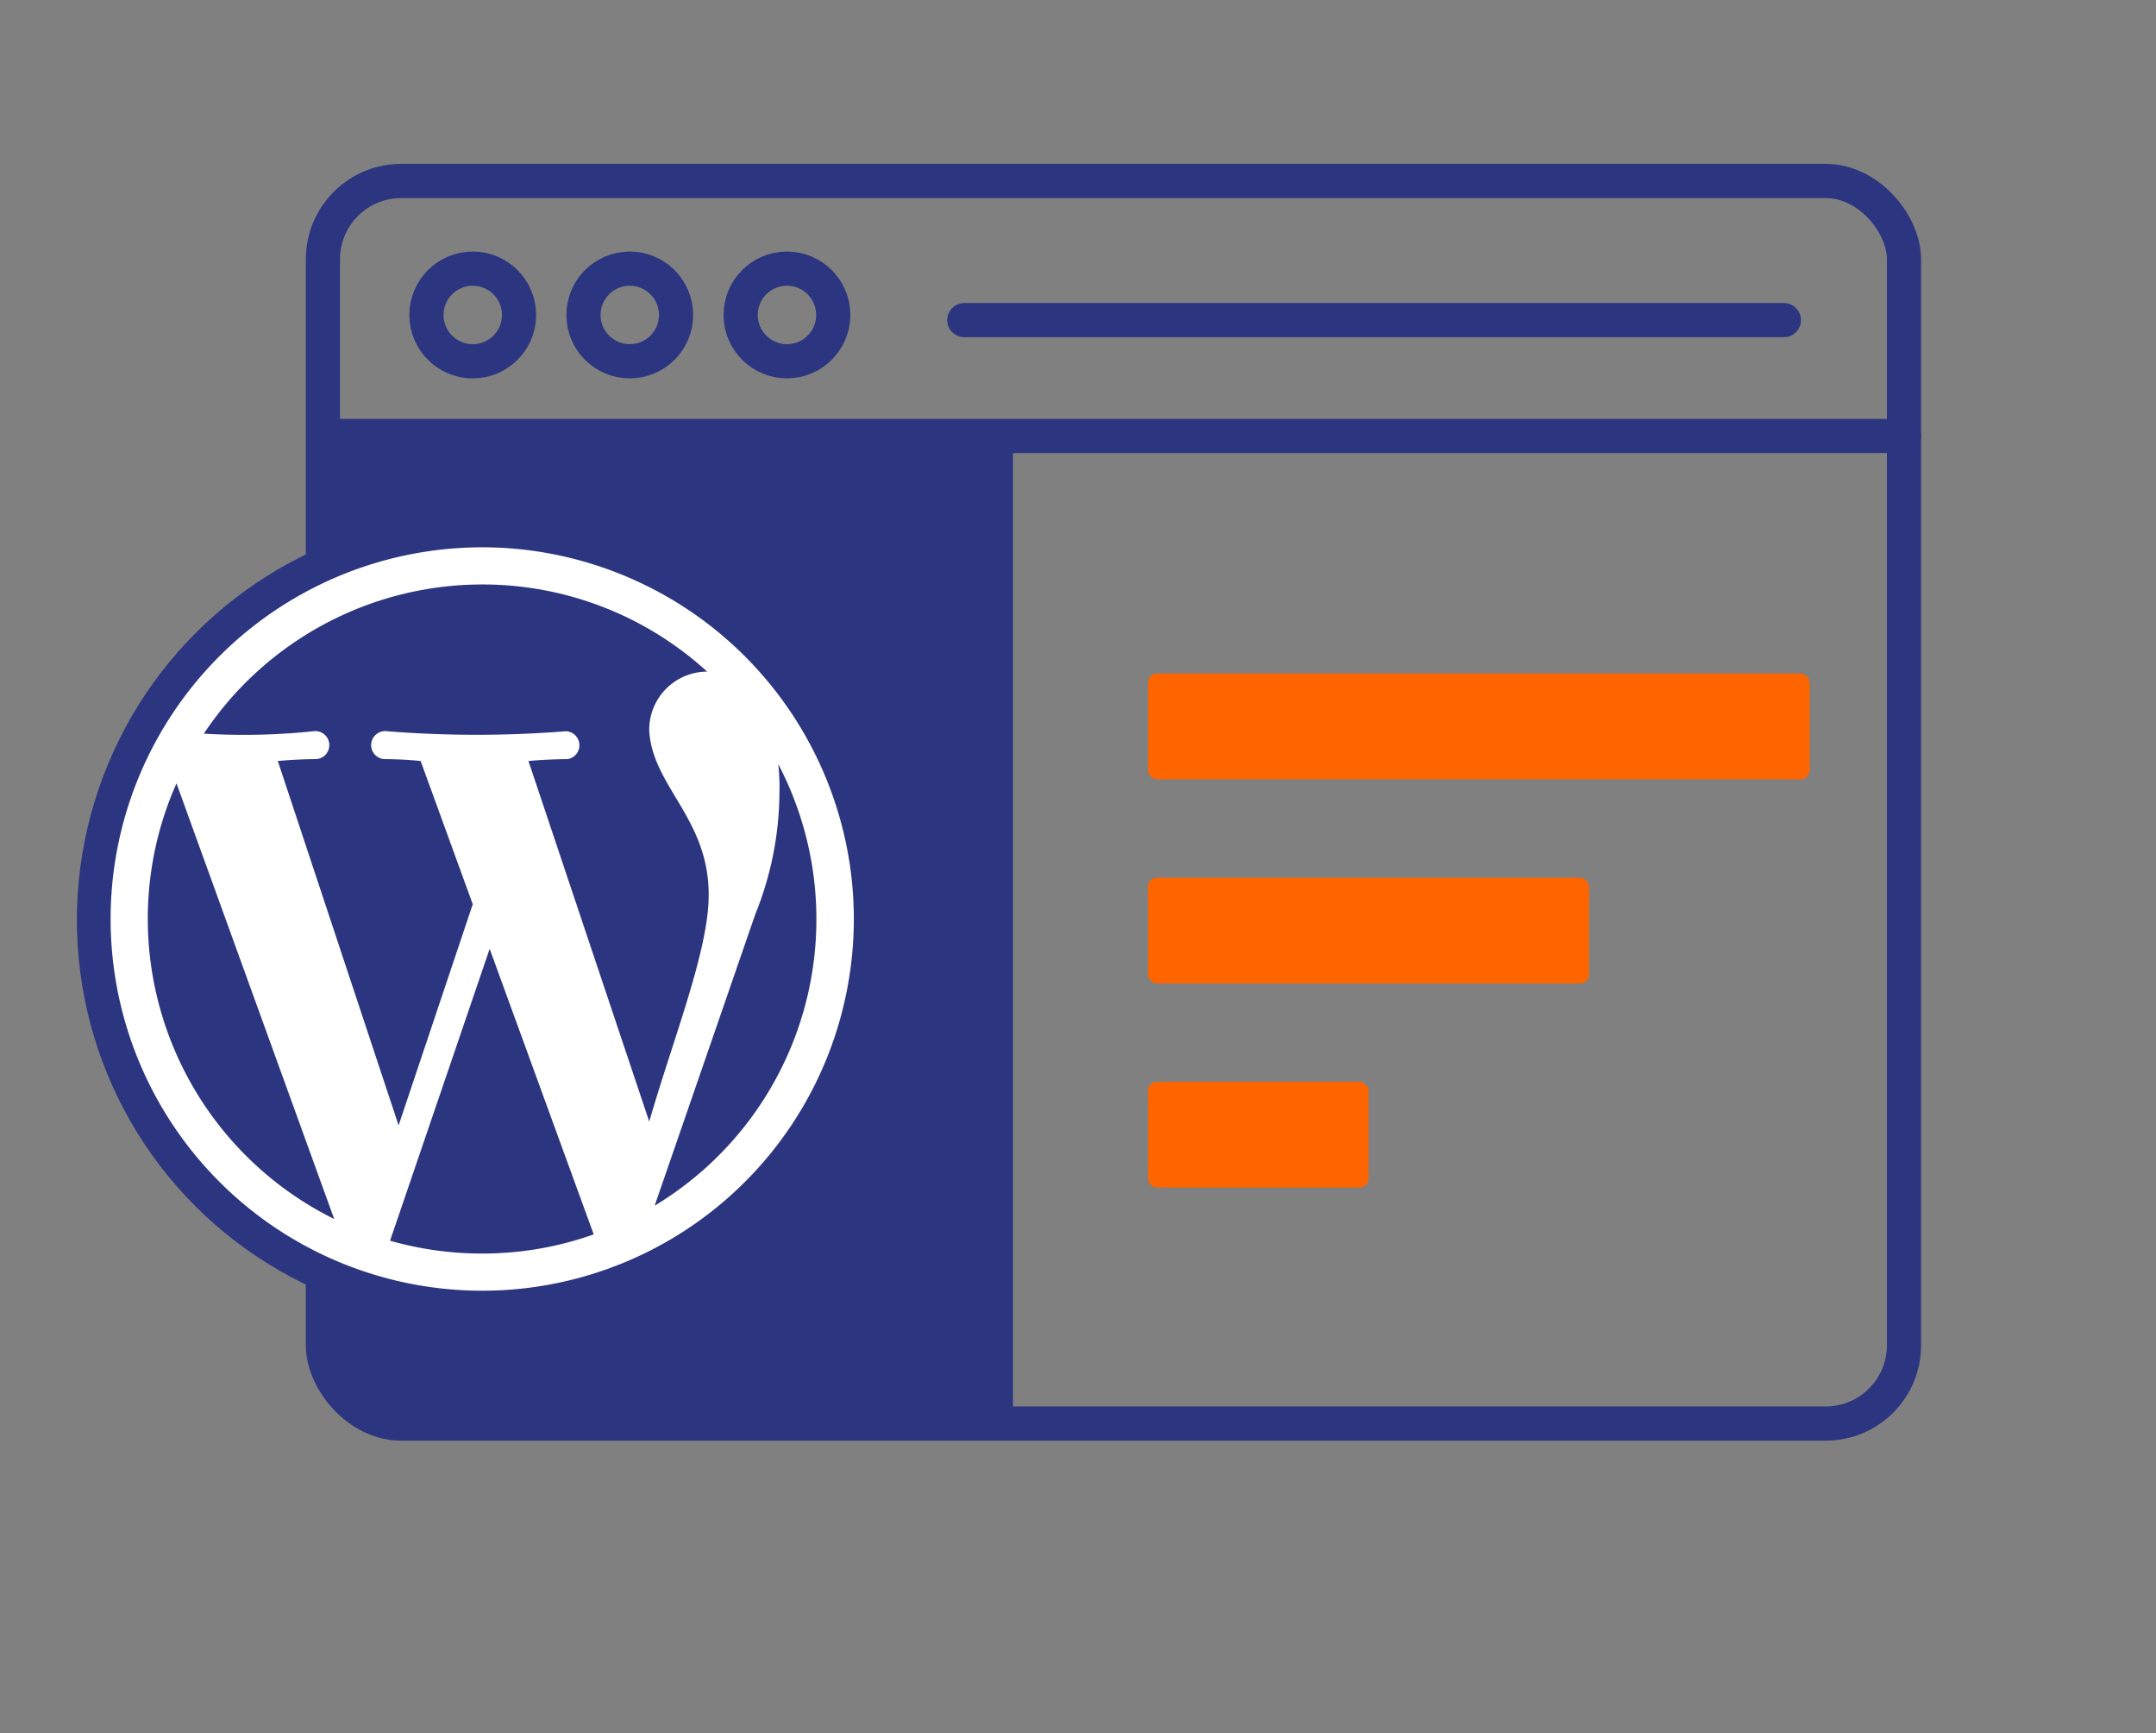 <?xml version="1.0" encoding="UTF-8"?>
<svg xmlns="http://www.w3.org/2000/svg" viewBox="0 0 126.19 101.42">
  <rect x="0" y="0" width="126.19" height="101.42" fill="#808080" stroke="none"/>
  <defs>
    <style>.cls-1,.cls-2,.cls-6{fill:none;}.cls-1,.cls-2{stroke:#2c3580;stroke-miterlimit:10;stroke-width:2px;}.cls-2{stroke-linecap:round;}.cls-3{fill:#fe6400;}.cls-4{fill:#2c3580;}.cls-5{fill:#fff;}</style>
  </defs>
  <title>04Help_WordPress</title>
  <g id="Layer_2" data-name="Layer 2">
    <g id="Layer_2-2" data-name="Layer 2">
      <rect class="cls-1" x="18.9" y="10.59" width="92.54" height="72.71" rx="4.58"></rect>
      <circle class="cls-1" cx="27.67" cy="18.43" r="2.71"></circle>
      <circle class="cls-1" cx="36.86" cy="18.43" r="2.71"></circle>
      <circle class="cls-1" cx="46.06" cy="18.43" r="2.71"></circle>
      <line class="cls-2" x1="56.44" y1="18.73" x2="104.41" y2="18.73"></line>
      <line class="cls-2" x1="19.23" y1="25.51" x2="111.44" y2="25.51"></line>
      <g id="Layer_2-3" data-name="Layer 2">
        <g id="Layer_1-2" data-name="Layer 1-2">
          <rect class="cls-3" x="67.19" y="39.41" width="38.73" height="6.19" rx="0.53"></rect>
          <rect class="cls-3" x="67.19" y="51.36" width="25.82" height="6.19" rx="0.53"></rect>
          <rect class="cls-3" x="67.19" y="63.3" width="12.91" height="6.19" rx="0.53"></rect>
        </g>
      </g>
      <path class="cls-4" d="M18.9,25.17V78.73a4.57,4.57,0,0,0,4.57,4.58H59.29V25.17Z"></path>
      <ellipse class="cls-4" cx="28.22" cy="53.78" rx="23.75" ry="23.7" transform="translate(-29.76 35.72) rotate(-45.01)"></ellipse>
      <path class="cls-5" d="M30.45,32.14A21.75,21.75,0,1,0,49.86,51.55,21.78,21.78,0,0,0,30.45,32.14ZM28.22,34.2a19.49,19.49,0,0,1,13.17,5.1A3.4,3.4,0,0,0,38,42.79c.22,3.26,3.48,5.11,3.48,9.57,0,3.27-2.07,8.38-3.48,13.27l-7.07-21.1c1.2-.11,2.29-.11,2.29-.11a.82.82,0,0,0-.11-1.63,66.16,66.16,0,0,1-10.44,0,.82.82,0,1,0-.11,1.63s1,0,2.06.11l3.05,8.38L23.33,65.85,16.26,44.53c1.2-.11,2.17-.11,2.17-.11a.82.82,0,1,0-.1-1.63,39.09,39.09,0,0,1-6.4.14A19.59,19.59,0,0,1,28.22,34.2ZM8.65,53.78a19.48,19.48,0,0,1,1.68-7.94l9.23,25.49A19.61,19.61,0,0,1,8.65,53.78ZM22.83,72.6l5.83-17.08,6.09,16.71a19.35,19.35,0,0,1-6.53,1.12A19.55,19.55,0,0,1,22.83,72.6Zm15.47-2,5.91-17.11a19.21,19.21,0,0,0,1.41-7.07,12,12,0,0,0-.07-1.71A19.57,19.57,0,0,1,38.3,70.56Z"></path>
      <rect class="cls-6" width="126.19" height="101.42"></rect>
    </g>
  </g>
</svg>
